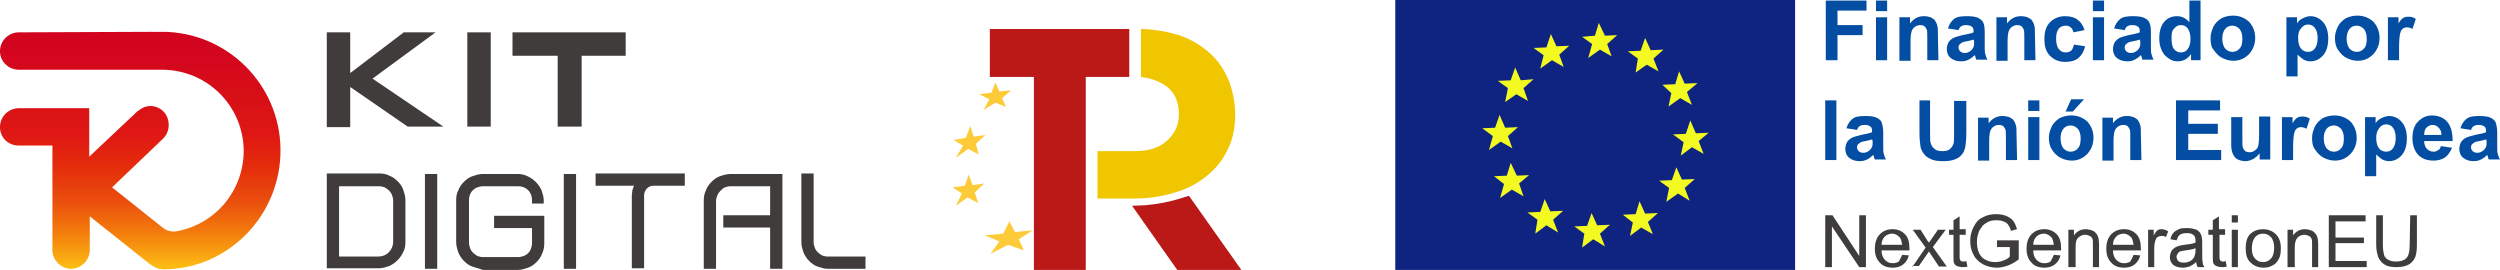 <svg xmlns="http://www.w3.org/2000/svg" xmlns:xlink="http://www.w3.org/1999/xlink" id="Capa_1" x="0px" y="0px" viewBox="0 0 448.3 48.4" style="enable-background:new 0 0 448.3 48.4;" xml:space="preserve"><style type="text/css">	.st0{fill-rule:evenodd;clip-rule:evenodd;fill:#FCCB37;}	.st1{fill-rule:evenodd;clip-rule:evenodd;fill:#BA1918;}	.st2{fill-rule:evenodd;clip-rule:evenodd;fill:#EFC600;}	.st3{fill:#403C3B;}	.st4{clip-path:url(#SVGID_1_);fill:url(#SVGID_2_);}	.st5{fill:#0E2480;}	.st6{fill:#F3FA22;}	.st7{fill:#034EA2;}	.st8{fill:#3F3C3D;}</style><g>	<g>		<path class="st0" d="M179.9,41.9l-3.3,0.3l2.6,1.1l-1.6,2.2l3.2-1.6l2.8,1l-0.9-2l2.5-1.6l-3.2,0.3l-1-1.9L179.9,41.9z"></path>		<path class="st0" d="M173,33.3l-2.2,0.3l1.7,1.1l-1.1,2.2l2.1-1.5l1.9,1l-0.6-1.9l1.7-1.6l-2.1,0.3l-0.7-1.9L173,33.3z"></path>		<path class="st0" d="M171.4,28.3l2.2-1.6l1.9,1l-0.5-1.9l1.7-1.6l-2.1,0.3l-0.6-1.9l-0.8,2.1l-2.2,0.4l1.7,1L171.4,28.3z"></path>		<path class="st0" d="M179.2,16.4l-0.7-1.6l-0.7,1.8l-2.2,0.3l1.8,0.9l-1,1.9l2.1-1.3l1.9,0.8l-0.7-1.6l1.6-1.4L179.2,16.4z"></path>		<path class="st1" d="M177.5,5.2v8.6h7.9v34.6h9.3V13.8h7.8V5.2H177.5z"></path>		<path class="st1" d="M213.2,35.1l-1.3,0.4c-2.1,0.7-4.3,1.1-6.5,1.3l-2.4,0.1l8.1,11.5h11.5L213.2,35.1z"></path>		<path class="st2" d="M220.2,14.1c-0.8-1.8-1.9-3.4-3.4-4.7s-3.3-2.4-5.4-3.1c-3.5-1.1-6.8-1.1-6.8-1.1c0,2.9,0,5.7,0,8.6   c1.5,0.2,3.1,0.6,4.6,1.7c1.4,1.1,2.2,2.7,2.2,4.9v0.1c0,1.9-0.7,3.4-2.1,4.7c-1.4,1.3-3.3,1.9-5.8,1.9h-6.7c0,2.8,0,5.6,0,8.5   h6.4c2.6,0,4.9-0.3,7.2-1c2.2-0.6,4.2-1.6,5.8-2.9c1.7-1.3,3-2.9,3.9-4.8c1-1.9,1.4-4.1,1.4-6.6v-0.1C221.4,18,221,16,220.2,14.1z   "></path>	</g>	<g>		<path class="st3" d="M72.7,43.4c0,0.6-0.1,1.3-0.4,1.8c-0.5,1.1-1.4,2-2.5,2.5c-0.6,0.2-1.2,0.4-1.8,0.4h-9.4v-17H68   c0.6,0,1.3,0.1,1.8,0.4c0.6,0.2,1.1,0.6,1.5,1s0.8,0.9,1,1.5s0.4,1.2,0.4,1.9V43.4L72.7,43.4z M60.8,46h7.1c1.4,0,2.5-1.1,2.6-2.5   l0,0V36c0-0.4-0.1-0.7-0.2-1c-0.1-0.3-0.3-0.6-0.5-0.8c-0.2-0.2-0.5-0.4-0.8-0.6c-0.3-0.1-0.7-0.2-1-0.2h-7.2L60.8,46z"></path>		<rect x="76.2" y="31.2" class="st3" width="2.2" height="17"></rect>		<path class="st3" d="M84.7,47.8c-0.6-0.2-1.1-0.6-1.5-1s-0.8-1-1-1.5c-0.2-0.6-0.4-1.2-0.4-1.9v-7.5c0-0.6,0.1-1.3,0.4-1.8   c0.2-0.6,0.6-1.1,1-1.5s0.9-0.8,1.5-1s1.2-0.4,1.8-0.4h6.3c0.6,0,1.2,0.1,1.8,0.4c1.1,0.5,2,1.4,2.5,2.5c0.2,0.6,0.4,1.2,0.4,1.8   v0.6h-2.1v-0.6c0-0.7-0.2-1.3-0.7-1.8s-1.1-0.7-1.8-0.7h-6.3c-0.4,0-0.7,0.1-1,0.2s-0.6,0.3-0.8,0.5c-0.5,0.5-0.7,1.1-0.7,1.8v7.6   c0,0.4,0.1,0.7,0.2,1c0.1,0.3,0.3,0.6,0.5,0.8c0.2,0.2,0.5,0.4,0.8,0.6c0.3,0.1,0.6,0.2,1,0.2h6.3c0.4,0,0.7-0.1,1-0.2   c0.6-0.2,1.1-0.7,1.3-1.3c0.1-0.3,0.2-0.6,0.2-1v-2.7h-6.8v-2.2h9v4.9c0,0.6-0.1,1.3-0.4,1.9c-0.2,0.6-0.6,1.1-1,1.5   s-0.9,0.8-1.5,1s-1.2,0.4-1.8,0.4h-6.3C86,48.2,85.3,48,84.7,47.8"></path>		<rect x="101.1" y="31.2" class="st3" width="2.2" height="17"></rect>		<path class="st3" d="M113.4,34.1c0.1-0.3,0.2-0.6,0.3-0.8h-6.9v-2.2h16v2.2h-5.6c-0.5,0-0.9,0.2-1.2,0.5s-0.5,0.8-0.5,1.2v13.1   h-2.2V35C113.3,34.7,113.4,34.4,113.4,34.1"></path>		<path class="st3" d="M128.4,48.2h-2.2V36c0-0.7,0.1-1.3,0.4-1.9c0.2-0.6,0.6-1.1,1-1.5s0.9-0.8,1.5-1s1.2-0.4,1.9-0.4h9.3v17h-2.2   v-7.4h-8.4v-2.2h8.4v-5.2H131c-0.4,0-0.7,0.1-1,0.2s-0.6,0.4-0.8,0.6c-0.5,0.5-0.8,1.2-0.8,1.9V48.2z"></path>		<path class="st3" d="M146.6,47.8c-0.6-0.2-1.1-0.6-1.5-1s-0.8-1-1-1.5c-0.2-0.6-0.4-1.2-0.4-1.9V31.1h2.2v12.3   c0,0.4,0.1,0.7,0.2,1c0.1,0.3,0.3,0.6,0.5,0.8c0.2,0.2,0.5,0.4,0.8,0.6c0.3,0.1,0.6,0.2,1,0.2h6.8v2.2h-6.8   C147.8,48.2,147.2,48,146.6,47.8"></path>		<polygon class="st3" points="58.6,5.8 62.8,5.8 62.8,13.1 72.4,5.8 78.1,5.8 66.8,14.1 79.5,22.7 73.1,22.7 62.8,15.6 62.8,22.8    58.6,22.8   "></polygon>		<rect x="83.8" y="5.8" class="st3" width="4.2" height="16.9"></rect>		<polygon class="st3" points="104.3,22.7 100,22.7 100,10 91.9,10 91.9,5.8 112.2,5.8 112.2,10 104.3,10   "></polygon>		<g>			<g>				<defs>					<path id="SVGID_4_" d="M3.4,5.8C1.6,5.8,0.1,7.2,0,9s1.3,3.4,3.2,3.5h0.1H29c8.1,0,14.6,6.4,14.7,14.5      c0,7.2-5.1,13.3-12.2,14.5c-0.7,0.1-1.5-0.1-2.1-0.5l-9.3-7.4l9.1-8.7c1.3-1.2,1.4-3.3,0.3-4.7c-1.2-1.4-3.2-1.6-4.6-0.4      c-0.1,0-0.1,0.1-0.2,0.1L16,28.1v-8.7H3.4c-1.8,0-3.3,1.4-3.4,3.2c-0.1,1.9,1.3,3.4,3.2,3.5h0.1h6.1v18.7      c0,1.8,1.4,3.3,3.2,3.4c1.8,0.1,3.4-1.4,3.5-3.2v-0.1v-6.1l10.7,8.5c0.2,0.1,0.4,0.3,0.6,0.4c0.6,0.4,1.2,0.6,1.9,0.6      c11.6,0,21.1-9.7,21-21.5C50.2,15.1,40.7,5.7,29,5.7L3.4,5.8L3.4,5.8z"></path>				</defs>				<clipPath id="SVGID_1_">					<use xlink:href="#SVGID_4_" style="overflow:visible;"></use>				</clipPath>									<linearGradient id="SVGID_2_" gradientUnits="userSpaceOnUse" x1="-1699.358" y1="1300.859" x2="-1698.674" y2="1300.859" gradientTransform="matrix(-0.182 67.287 -67.287 -0.182 87246.133 114583.758)">					<stop offset="0" style="stop-color:#CF001D"></stop>					<stop offset="0.19" style="stop-color:#D4071E"></stop>					<stop offset="0.34" style="stop-color:#D71016"></stop>					<stop offset="0.48" style="stop-color:#DF1714"></stop>					<stop offset="0.61" style="stop-color:#E52D0C"></stop>					<stop offset="0.74" style="stop-color:#EA4E0D"></stop>					<stop offset="0.86" style="stop-color:#F37A0C"></stop>					<stop offset="0.98" style="stop-color:#FBB113"></stop>					<stop offset="1" style="stop-color:#FBBE12"></stop>				</linearGradient>				<polygon class="st4" points="50.5,5.8 50.3,48.6 -0.3,48.4 -0.2,5.6     "></polygon>			</g>		</g>	</g>	<g>		<rect x="250.2" class="st5" width="71.7" height="48.4"></rect>		<path class="st6" d="M267.7,24.4l-1.9-1.4l2.3-0.1l0.8-2.3l1,2.3l2.3-0.1l-1.8,1.6l0.8,2.2l-2.1-1.2l-2.1,1.5L267.7,24.4z    M269.7,33l-1.8-1.4l2.3-0.1l0.7-2.3l1.1,2.3l2.2-0.1l-1.8,1.5l0.8,2.3l-2.1-1.2l-2.1,1.5L269.7,33z M275.7,39.4l-1.8-1.3l2.3-0.1   l0.8-2.3l1,2.2l2.3-0.1l-1.8,1.6l0.9,2.3l-2.1-1.3l-2,1.5L275.7,39.4z M284.1,41.9l-1.8-1.3l2.3-0.1l0.8-2.3l1,2.2l2.3-0.1   l-1.8,1.6l0.9,2.3l-2.1-1.3l-2,1.5L284.1,41.9z M292.8,39.9l-1.8-1.4l2.3-0.1l0.7-2.3l1,2.2l2.3-0.1l-1.8,1.6l0.9,2.2l-2.1-1.2   l-2,1.5L292.8,39.9z M299.3,33.7l-1.8-1.3l2.3-0.1l0.8-2.3l1,2.2l2.3-0.1l-1.8,1.6L303,36l-2.1-1.3l-2.1,1.5L299.3,33.7z    M301.9,25.5l-1.9-1.4l2.3-0.1l0.8-2.4l1,2.3l2.3-0.1l-1.8,1.5l0.9,2.3l-2.1-1.2l-2,1.5L301.9,25.5z M299.7,16.7l-0.5,2.4l2.1-1.5   l2.1,1.2l-0.9-2.3l1.9-1.6l-2.3,0.1l-1-2.2l-0.7,2.3l-2.3,0.1L299.7,16.7z M293.7,10.5l-1.8-1.3l2.3-0.1l0.8-2.3l1,2.2l2.3-0.1   l-1.8,1.6l0.9,2.3l-2.1-1.2l-2,1.4L293.7,10.5z M285.5,7.9l-1.8-1.3l2.3-0.2l0.7-2.3l1.1,2.3l2.2-0.1l-1.8,1.6l0.8,2.2l-2.1-1.2   l-2.1,1.5L285.5,7.9z M276.8,9.9L275,8.6l2.3-0.1l0.8-2.4l1,2.2l2.3-0.1l-1.8,1.6l0.8,2.2l-2.1-1.2l-2.1,1.5L276.8,9.9z    M270.4,15.8l-1.8-1.3l2.3-0.1l0.8-2.3l1,2.3l2.3-0.2l-1.8,1.6l0.8,2.3l-2.1-1.2l-2,1.4L270.4,15.8z"></path>		<polygon class="st7" points="327.4,10.8 327.4,0.1 334.7,0.1 334.7,1.9 329.5,1.9 329.5,4.5 334,4.5 334,6.3 329.5,6.3    329.5,10.8   "></polygon>		<path class="st7" d="M336.4,0.1h2V2h-2V0.1z M336.4,3.1h2v7.7h-2V3.1z"></path>		<path class="st7" d="M347.6,10.8h-2V6.9c0-0.8,0-1.4-0.1-1.6c-0.1-0.2-0.2-0.4-0.4-0.6c-0.2-0.1-0.4-0.2-0.7-0.2   c-0.4,0-0.7,0.1-1,0.3s-0.5,0.5-0.6,0.8s-0.2,0.9-0.2,1.8v3.5h-2V3.1h1.9v1.1c0.7-0.9,1.5-1.3,2.5-1.3c0.5,0,0.9,0.1,1.2,0.2   c0.4,0.2,0.7,0.4,0.8,0.6c0.2,0.3,0.3,0.5,0.4,0.9c0.1,0.3,0.1,0.8,0.1,1.4L347.6,10.8L347.6,10.8z"></path>		<path class="st7" d="M351.2,5.4l-1.9-0.3c0.2-0.7,0.6-1.3,1.1-1.7s1.3-0.5,2.3-0.5c0.9,0,1.6,0.1,2,0.3s0.8,0.5,0.9,0.8   c0.2,0.3,0.3,0.9,0.3,1.8v2.4c0,0.7,0,1.2,0.1,1.5s0.2,0.7,0.4,1h-2c-0.1-0.1-0.1-0.3-0.2-0.6c0-0.1-0.1-0.2-0.1-0.2   c-0.3,0.3-0.7,0.6-1.1,0.8c-0.4,0.2-0.8,0.3-1.3,0.3c-0.8,0-1.4-0.2-1.9-0.6c-0.5-0.4-0.7-1-0.7-1.6c0-0.4,0.1-0.8,0.3-1.2   c0.2-0.3,0.5-0.6,0.9-0.8s0.9-0.3,1.6-0.5c1-0.2,1.6-0.3,2-0.5V5.6c0-0.4-0.1-0.7-0.3-0.8c-0.2-0.2-0.6-0.3-1.1-0.3   c-0.4,0-0.6,0.1-0.8,0.2C351.5,4.8,351.3,5.1,351.2,5.4 M353.9,7.1c-0.3,0.1-0.7,0.2-1.2,0.3c-0.6,0.1-0.9,0.2-1.1,0.4   c-0.3,0.2-0.4,0.4-0.4,0.7s0.1,0.5,0.3,0.7s0.5,0.3,0.8,0.3c0.4,0,0.7-0.1,1.1-0.4c0.2-0.2,0.4-0.4,0.5-0.7c0.1-0.2,0.1-0.5,0.1-1   L353.9,7.1L353.9,7.1z"></path>		<path class="st7" d="M365,10.8h-2V6.9c0-0.8,0-1.4-0.1-1.6c-0.1-0.2-0.2-0.4-0.4-0.6c-0.2-0.1-0.4-0.2-0.7-0.2   c-0.4,0-0.7,0.1-1,0.3s-0.5,0.5-0.6,0.8S360,6.5,360,7.4v3.5h-2V3.1h1.9v1.1c0.7-0.9,1.5-1.3,2.5-1.3c0.5,0,0.9,0.1,1.2,0.2   c0.4,0.2,0.7,0.4,0.8,0.6c0.2,0.3,0.3,0.5,0.4,0.9c0.1,0.3,0.1,0.8,0.1,1.4L365,10.8L365,10.8z"></path>		<path class="st7" d="M373.8,5.4l-2,0.4c-0.1-0.4-0.2-0.7-0.5-0.9c-0.2-0.2-0.6-0.3-0.9-0.3c-0.5,0-0.9,0.2-1.2,0.5   c-0.3,0.4-0.5,0.9-0.5,1.8c0,0.9,0.2,1.6,0.5,1.9c0.3,0.4,0.7,0.6,1.2,0.6c0.4,0,0.7-0.1,1-0.3c0.2-0.2,0.4-0.6,0.5-1.1l2,0.3   c-0.2,0.9-0.6,1.6-1.2,2.1c-0.6,0.5-1.4,0.7-2.4,0.7c-1.1,0-2-0.4-2.7-1.1c-0.7-0.7-1-1.7-1-3s0.3-2.3,1-3s1.6-1.1,2.7-1.1   c0.9,0,1.7,0.2,2.2,0.6C373.1,3.9,373.5,4.5,373.8,5.4"></path>		<path class="st7" d="M375.3,0.1h2V2h-2V0.1z M375.3,3.1h2v7.7h-2V3.1z"></path>		<path class="st7" d="M381,5.4l-1.9-0.3c0.2-0.7,0.6-1.3,1.1-1.7s1.3-0.5,2.3-0.5c0.9,0,1.6,0.1,2,0.3s0.8,0.5,0.9,0.8   c0.2,0.3,0.3,0.9,0.3,1.8v2.4c0,0.7,0,1.2,0.1,1.5s0.2,0.7,0.4,1h-2c-0.1-0.1-0.1-0.3-0.2-0.6c0-0.1-0.1-0.2-0.1-0.2   c-0.3,0.3-0.7,0.6-1.1,0.8c-0.4,0.2-0.8,0.3-1.3,0.3c-0.8,0-1.4-0.2-1.9-0.6c-0.5-0.4-0.7-1-0.7-1.6c0-0.4,0.1-0.8,0.3-1.2   c0.2-0.3,0.5-0.6,0.9-0.8s0.9-0.3,1.6-0.5c1-0.2,1.6-0.3,2-0.5V5.6c0-0.4-0.1-0.7-0.3-0.8c-0.2-0.2-0.6-0.3-1.1-0.3   c-0.4,0-0.6,0.1-0.8,0.2C381.3,4.8,381.1,5.1,381,5.4 M383.7,7.1c-0.3,0.1-0.7,0.2-1.2,0.3c-0.6,0.1-0.9,0.2-1.1,0.4   C381.1,8,381,8.2,381,8.5s0.1,0.5,0.3,0.7s0.5,0.3,0.8,0.3c0.4,0,0.7-0.1,1.1-0.4c0.2-0.2,0.4-0.4,0.5-0.7c0.1-0.2,0.1-0.5,0.1-1   L383.7,7.1L383.7,7.1z"></path>		<path class="st7" d="M394.8,10.8h-1.9V9.7c-0.3,0.4-0.7,0.8-1.1,1c-0.4,0.2-0.9,0.3-1.3,0.3c-0.9,0-1.6-0.4-2.3-1.1   c-0.6-0.7-1-1.7-1-3s0.3-2.3,0.9-3c0.6-0.7,1.4-1,2.3-1c0.9,0,1.6,0.4,2.2,1.1V0.1h2v10.7H394.8z M389.4,6.8   c0,0.8,0.1,1.4,0.3,1.8c0.3,0.5,0.8,0.8,1.4,0.8c0.5,0,0.9-0.2,1.2-0.6c0.3-0.4,0.5-1,0.5-1.8c0-0.9-0.2-1.5-0.5-1.9   s-0.7-0.6-1.2-0.6s-0.9,0.2-1.2,0.6C389.5,5.4,389.4,6,389.4,6.8"></path>		<path class="st7" d="M396.4,6.8c0-0.7,0.2-1.3,0.5-2c0.3-0.6,0.8-1.1,1.4-1.5c0.6-0.3,1.3-0.5,2.1-0.5c1.2,0,2.1,0.4,2.9,1.1   c0.7,0.8,1.1,1.7,1.1,2.9s-0.4,2.1-1.1,2.9c-0.8,0.8-1.7,1.2-2.8,1.2c-0.7,0-1.4-0.2-2-0.5S397.4,9.6,397,9   C396.5,8.5,396.4,7.7,396.4,6.8 M398.5,6.9c0,0.8,0.2,1.4,0.5,1.8c0.4,0.4,0.8,0.6,1.3,0.6s1-0.2,1.3-0.6c0.4-0.4,0.5-1,0.5-1.8   s-0.2-1.3-0.5-1.7c-0.4-0.4-0.8-0.6-1.3-0.6s-1,0.2-1.3,0.6C398.7,5.6,398.5,6.2,398.5,6.9"></path>		<path class="st7" d="M410,3.1h1.9v1.1c0.2-0.4,0.6-0.7,1-0.9s0.9-0.4,1.4-0.4c0.9,0,1.7,0.4,2.3,1.1c0.6,0.7,0.9,1.7,0.9,2.9   c0,1.3-0.3,2.3-0.9,3c-0.6,0.7-1.4,1.1-2.3,1.1c-0.4,0-0.8-0.1-1.2-0.3c-0.3-0.2-0.7-0.5-1.1-0.9v3.9h-2L410,3.1L410,3.1z    M412.1,6.8c0,0.9,0.2,1.5,0.5,1.9s0.8,0.6,1.3,0.6s0.9-0.2,1.2-0.6c0.3-0.4,0.5-1,0.5-1.9c0-0.8-0.2-1.4-0.5-1.8   c-0.3-0.4-0.7-0.6-1.2-0.6S413,4.6,412.7,5C412.2,5.5,412.1,6.1,412.1,6.8"></path>		<path class="st7" d="M418.7,6.8c0-0.7,0.2-1.3,0.5-2c0.3-0.6,0.8-1.1,1.4-1.5c0.6-0.3,1.3-0.5,2.1-0.5c1.2,0,2.1,0.4,2.9,1.1   c0.7,0.8,1.1,1.7,1.1,2.9s-0.4,2.1-1.1,2.9c-0.8,0.8-1.7,1.2-2.8,1.2c-0.7,0-1.4-0.2-2-0.5s-1.1-0.8-1.5-1.4   C418.9,8.5,418.7,7.7,418.7,6.8 M420.8,6.9c0,0.8,0.2,1.4,0.5,1.8c0.4,0.4,0.8,0.6,1.3,0.6s1-0.2,1.3-0.6c0.4-0.4,0.5-1,0.5-1.8   s-0.2-1.3-0.5-1.7c-0.4-0.4-0.8-0.6-1.3-0.6s-1,0.2-1.3,0.6C421,5.6,420.8,6.2,420.8,6.9"></path>		<path class="st7" d="M430.2,10.8h-2V3.1h1.9v1.1c0.3-0.5,0.6-0.9,0.9-1c0.3-0.2,0.6-0.2,0.9-0.2c0.5,0,0.9,0.1,1.3,0.4l-0.6,1.8   c-0.3-0.2-0.7-0.3-1-0.3s-0.5,0.1-0.7,0.2c-0.2,0.2-0.4,0.4-0.5,0.9c-0.1,0.4-0.2,1.3-0.2,2.6L430.2,10.8L430.2,10.8z"></path>		<rect x="327.3" y="18" class="st7" width="2" height="10.7"></rect>		<path class="st7" d="M333,23.3l-1.9-0.3c0.2-0.7,0.6-1.3,1.1-1.7c0.5-0.4,1.3-0.5,2.3-0.5c0.9,0,1.6,0.1,2,0.3   c0.4,0.2,0.8,0.5,0.9,0.8s0.3,0.9,0.3,1.8v2.4c0,0.7,0,1.2,0.1,1.5s0.2,0.7,0.4,1h-2c-0.1-0.1-0.1-0.3-0.2-0.6   c0-0.1-0.1-0.2-0.1-0.2c-0.3,0.3-0.7,0.6-1.1,0.8c-0.4,0.2-0.8,0.3-1.3,0.3c-0.8,0-1.4-0.2-1.9-0.6s-0.7-1-0.7-1.6   c0-0.4,0.1-0.8,0.3-1.2c0.2-0.3,0.5-0.6,0.9-0.8c0.4-0.2,0.9-0.3,1.6-0.5c1-0.2,1.6-0.3,2-0.5v-0.2c0-0.4-0.1-0.7-0.3-0.8   c-0.2-0.2-0.6-0.3-1.1-0.3c-0.4,0-0.6,0.1-0.8,0.2C333.3,22.7,333.1,23,333,23.3 M335.7,25c-0.3,0.1-0.7,0.2-1.2,0.3   c-0.6,0.1-0.9,0.2-1.1,0.4c-0.3,0.2-0.4,0.4-0.4,0.7c0,0.3,0.1,0.5,0.3,0.7s0.5,0.3,0.8,0.3c0.4,0,0.7-0.1,1.1-0.4   c0.2-0.2,0.4-0.4,0.5-0.7c0.1-0.2,0.1-0.5,0.1-1L335.7,25L335.7,25z"></path>		<path class="st7" d="M343.9,18h2.2v5.8c0,0.9,0,1.5,0.1,1.8c0.1,0.4,0.3,0.8,0.7,1.1c0.3,0.3,0.8,0.4,1.4,0.4   c0.6,0,1.1-0.1,1.4-0.4c0.3-0.3,0.5-0.6,0.6-0.9c0.1-0.4,0.1-1,0.1-1.8v-5.9h2.2v5.6c0,1.3-0.1,2.2-0.2,2.7   c-0.1,0.5-0.3,1-0.6,1.3c-0.3,0.4-0.7,0.7-1.3,0.9c-0.5,0.2-1.2,0.3-2,0.3c-1,0-1.8-0.1-2.3-0.4c-0.5-0.2-0.9-0.5-1.2-0.9   s-0.5-0.8-0.6-1.2c-0.1-0.6-0.2-1.5-0.2-2.7V18H343.9z"></path>		<path class="st7" d="M361.7,28.7h-2v-3.9c0-0.8,0-1.4-0.1-1.6s-0.2-0.4-0.4-0.6c-0.2-0.1-0.4-0.2-0.7-0.2c-0.4,0-0.7,0.1-1,0.3   c-0.3,0.2-0.5,0.5-0.6,0.8s-0.2,0.9-0.2,1.8v3.5h-2v-7.7h1.9v1c0.7-0.9,1.5-1.3,2.5-1.3c0.5,0,0.9,0.1,1.2,0.2   c0.4,0.2,0.7,0.4,0.8,0.6c0.2,0.3,0.3,0.5,0.4,0.9c0.1,0.3,0.1,0.8,0.1,1.4L361.7,28.7L361.7,28.7z"></path>		<path class="st7" d="M363.7,18h2v1.9h-2V18z M363.7,21h2v7.7h-2V21z"></path>		<path class="st7" d="M367.4,24.7c0-0.7,0.2-1.3,0.5-2c0.3-0.6,0.8-1.1,1.4-1.5c0.6-0.3,1.3-0.5,2.1-0.5c1.2,0,2.1,0.4,2.9,1.1   c0.7,0.8,1.1,1.7,1.1,2.9c0,1.2-0.4,2.1-1.1,2.9c-0.8,0.8-1.7,1.2-2.8,1.2c-0.7,0-1.4-0.2-2-0.5s-1.1-0.8-1.5-1.4   C367.6,26.3,367.4,25.6,367.4,24.7 M369.5,24.8c0,0.8,0.2,1.4,0.5,1.8c0.4,0.4,0.8,0.6,1.3,0.6s1-0.2,1.3-0.6   c0.4-0.4,0.5-1,0.5-1.8s-0.2-1.3-0.5-1.7c-0.4-0.4-0.8-0.6-1.3-0.6s-1,0.2-1.3,0.6S369.5,24,369.5,24.8 M370.4,20l1-2.2h2.3   l-2,2.2H370.4z"></path>		<path class="st7" d="M384,28.7h-2v-3.9c0-0.8,0-1.4-0.1-1.6s-0.2-0.4-0.4-0.6c-0.2-0.1-0.4-0.2-0.7-0.2c-0.4,0-0.7,0.1-1,0.3   c-0.3,0.2-0.5,0.5-0.6,0.8s-0.2,0.9-0.2,1.8v3.5h-2v-7.7h1.9v1c0.7-0.9,1.5-1.3,2.5-1.3c0.5,0,0.9,0.1,1.2,0.2   c0.4,0.2,0.7,0.4,0.8,0.6c0.2,0.3,0.3,0.5,0.4,0.9c0.1,0.3,0.1,0.8,0.1,1.4L384,28.7L384,28.7z"></path>		<polygon class="st7" points="390.2,28.7 390.2,18 398.1,18 398.1,19.8 392.4,19.8 392.4,22.2 397.7,22.2 397.7,24 392.4,24    392.4,26.9 398.3,26.9 398.3,28.7   "></polygon>		<path class="st7" d="M405.2,28.7v-1.2c-0.3,0.4-0.7,0.7-1.1,1c-0.5,0.2-0.9,0.4-1.4,0.4s-1-0.1-1.4-0.3c-0.4-0.2-0.7-0.5-0.9-1   c-0.2-0.4-0.3-1-0.3-1.7V21h2v3.5c0,1.1,0,1.8,0.1,2s0.2,0.4,0.4,0.6c0.2,0.1,0.4,0.2,0.8,0.2c0.3,0,0.7-0.1,0.9-0.3   c0.3-0.2,0.5-0.4,0.6-0.7c0.1-0.3,0.2-1,0.2-2.1v-3.3h2v7.7h-1.9V28.7z"></path>		<path class="st7" d="M411.2,28.7h-2V21h1.9v1.1c0.3-0.5,0.6-0.9,0.9-1c0.3-0.2,0.6-0.2,0.9-0.2c0.5,0,0.9,0.1,1.3,0.4l-0.6,1.8   c-0.3-0.2-0.7-0.3-1-0.3s-0.5,0.1-0.7,0.2c-0.2,0.2-0.4,0.4-0.5,0.9c-0.1,0.4-0.2,1.3-0.2,2.6L411.2,28.7L411.2,28.7z"></path>		<path class="st7" d="M414.6,24.7c0-0.7,0.2-1.3,0.5-2c0.3-0.6,0.8-1.1,1.4-1.5c0.6-0.3,1.3-0.5,2.1-0.5c1.2,0,2.1,0.4,2.9,1.1   c0.7,0.8,1.1,1.7,1.1,2.9c0,1.2-0.4,2.1-1.1,2.9c-0.8,0.8-1.7,1.2-2.8,1.2c-0.7,0-1.4-0.2-2-0.5s-1.1-0.8-1.5-1.4   C414.7,26.3,414.6,25.6,414.6,24.7 M416.7,24.8c0,0.8,0.2,1.4,0.5,1.8c0.4,0.4,0.8,0.6,1.3,0.6s1-0.2,1.3-0.6   c0.4-0.4,0.5-1,0.5-1.8s-0.2-1.3-0.5-1.7c-0.4-0.4-0.8-0.6-1.3-0.6s-1,0.2-1.3,0.6S416.7,24,416.7,24.8"></path>		<path class="st7" d="M424.1,21h1.9v1.1c0.2-0.4,0.6-0.7,1-0.9c0.4-0.2,0.9-0.4,1.4-0.4c0.9,0,1.7,0.4,2.3,1.1s0.9,1.7,0.9,2.9   c0,1.3-0.3,2.3-0.9,3c-0.6,0.7-1.4,1.1-2.3,1.1c-0.4,0-0.8-0.1-1.2-0.3c-0.3-0.2-0.7-0.5-1.1-0.9v3.9h-2L424.1,21L424.1,21z    M426.1,24.7c0,0.9,0.2,1.5,0.5,1.9s0.8,0.6,1.3,0.6s0.9-0.2,1.2-0.6s0.5-1,0.5-1.9c0-0.8-0.2-1.4-0.5-1.8s-0.7-0.6-1.2-0.6   s-0.9,0.2-1.2,0.6C426.3,23.4,426.1,23.9,426.1,24.7"></path>		<path class="st7" d="M437.7,26.2l2,0.3c-0.3,0.7-0.7,1.3-1.2,1.7c-0.6,0.4-1.3,0.6-2.1,0.6c-1.3,0-2.3-0.4-3-1.3   c-0.5-0.7-0.8-1.6-0.8-2.7c0-1.3,0.3-2.3,1-3s1.5-1.1,2.5-1.1c1.1,0,2.1,0.4,2.7,1.1c0.7,0.8,1,1.9,1,3.5h-5.1   c0,0.6,0.2,1.1,0.5,1.4s0.7,0.5,1.2,0.5c0.3,0,0.6-0.1,0.8-0.3C437.4,26.9,437.6,26.6,437.7,26.2 M437.8,24.2c0-0.6-0.2-1-0.5-1.3   s-0.6-0.5-1.1-0.5c-0.4,0-0.8,0.2-1.1,0.5s-0.4,0.8-0.4,1.3H437.8z"></path>		<path class="st7" d="M443.1,23.3l-1.9-0.3c0.2-0.7,0.6-1.3,1.1-1.7s1.3-0.5,2.3-0.5c0.9,0,1.6,0.1,2,0.3c0.4,0.2,0.8,0.5,0.9,0.8   s0.3,0.9,0.3,1.8v2.4c0,0.7,0,1.2,0.1,1.5s0.2,0.7,0.4,1h-2c-0.1-0.1-0.1-0.3-0.2-0.6c0-0.1-0.1-0.2-0.1-0.2   c-0.3,0.3-0.7,0.6-1.1,0.8c-0.4,0.2-0.8,0.3-1.3,0.3c-0.8,0-1.4-0.2-1.9-0.6s-0.7-1-0.7-1.6c0-0.4,0.1-0.8,0.3-1.2   c0.2-0.3,0.5-0.6,0.9-0.8c0.4-0.2,0.9-0.3,1.6-0.5c1-0.2,1.6-0.3,2-0.5v-0.2c0-0.4-0.1-0.7-0.3-0.8c-0.2-0.2-0.6-0.3-1.1-0.3   c-0.4,0-0.6,0.1-0.8,0.2C443.4,22.7,443.2,23,443.1,23.3 M445.8,25c-0.3,0.1-0.7,0.2-1.2,0.3c-0.6,0.1-0.9,0.2-1.1,0.4   c-0.3,0.2-0.4,0.4-0.4,0.7c0,0.3,0.1,0.5,0.3,0.7s0.5,0.3,0.8,0.3c0.4,0,0.7-0.1,1.1-0.4c0.2-0.2,0.4-0.4,0.5-0.7   c0.1-0.2,0.1-0.5,0.1-1L445.8,25L445.8,25z"></path>		<polygon class="st8" points="327.3,47.9 327.3,38.6 328.6,38.6 333.4,45.9 333.4,38.6 334.6,38.6 334.6,47.9 333.4,47.9    328.5,40.6 328.5,47.9   "></polygon>		<path class="st8" d="M341.1,45.7l1.2,0.1c-0.2,0.7-0.5,1.2-1,1.6s-1.1,0.6-1.9,0.6c-1,0-1.8-0.3-2.3-0.9c-0.6-0.6-0.9-1.4-0.9-2.5   s0.3-2,0.9-2.6c0.6-0.6,1.3-0.9,2.3-0.9c0.9,0,1.6,0.3,2.2,0.9c0.6,0.6,0.8,1.5,0.8,2.6c0,0.1,0,0.2,0,0.3h-5   c0,0.7,0.2,1.3,0.6,1.7c0.4,0.4,0.8,0.6,1.4,0.6c0.4,0,0.8-0.1,1.1-0.3C340.7,46.5,340.9,46.2,341.1,45.7 M337.4,43.9h3.7   c-0.1-0.6-0.2-1-0.4-1.3c-0.4-0.4-0.8-0.7-1.4-0.7c-0.5,0-1,0.2-1.3,0.5C337.6,42.8,337.4,43.3,337.4,43.9"></path>		<path class="st8" d="M342.9,47.9l2.4-3.5l-2.3-3.2h1.4l1,1.6c0.2,0.3,0.3,0.5,0.5,0.7c0.2-0.3,0.4-0.5,0.5-0.7l1.1-1.6h1.4   l-2.3,3.1l2.5,3.5h-1.4l-1.4-2.1l-0.4-0.6l-1.8,2.6h-1.2V47.9z"></path>		<path class="st8" d="M352.6,46.8l0.2,1c-0.3,0.1-0.6,0.1-0.9,0.1c-0.4,0-0.7-0.1-1-0.2c-0.2-0.1-0.4-0.3-0.5-0.5s-0.1-0.7-0.1-1.3   v-3.8h-0.8v-0.9h0.8v-1.7l1.1-0.7v2.3h1.1v1h-1.1V46c0,0.3,0,0.5,0.1,0.6c0,0.1,0.1,0.2,0.2,0.2c0.1,0.1,0.2,0.1,0.4,0.1   C352.2,46.9,352.4,46.9,352.6,46.8"></path>		<path class="st8" d="M358.1,44.2v-1.1h3.9v3.4c-0.6,0.5-1.2,0.8-1.9,1.1c-0.6,0.2-1.3,0.4-2,0.4c-0.9,0-1.7-0.2-2.5-0.6   c-0.7-0.4-1.3-0.9-1.7-1.7c-0.4-0.7-0.6-1.6-0.6-2.5s0.2-1.7,0.6-2.5c0.4-0.8,0.9-1.4,1.6-1.7c0.7-0.4,1.5-0.6,2.4-0.6   c0.7,0,1.3,0.1,1.8,0.3c0.5,0.2,1,0.5,1.3,0.9s0.5,0.9,0.7,1.5l-1.1,0.3c-0.1-0.5-0.3-0.8-0.5-1.1c-0.2-0.3-0.5-0.5-0.9-0.6   c-0.4-0.2-0.8-0.2-1.3-0.2c-0.6,0-1,0.1-1.4,0.3c-0.4,0.2-0.7,0.4-1,0.7c-0.2,0.3-0.4,0.6-0.6,0.9c-0.2,0.6-0.4,1.2-0.4,1.9   c0,0.8,0.1,1.5,0.4,2.1c0.3,0.6,0.7,1,1.2,1.2c0.5,0.3,1.1,0.4,1.7,0.4c0.5,0,1-0.1,1.5-0.3c0.5-0.2,0.9-0.4,1.1-0.7v-1.7h-2.3   V44.2z"></path>		<path class="st8" d="M368.3,45.7l1.2,0.1c-0.2,0.7-0.5,1.2-1,1.6s-1.1,0.6-1.9,0.6c-1,0-1.8-0.3-2.3-0.9c-0.6-0.6-0.9-1.4-0.9-2.5   s0.3-2,0.9-2.6c0.6-0.6,1.3-0.9,2.3-0.9c0.9,0,1.6,0.3,2.2,0.9c0.6,0.6,0.8,1.5,0.8,2.6c0,0.1,0,0.2,0,0.3h-5   c0,0.7,0.2,1.3,0.6,1.7c0.4,0.4,0.8,0.6,1.4,0.6c0.4,0,0.8-0.1,1.1-0.3C367.9,46.5,368.1,46.2,368.3,45.7 M364.6,43.9h3.7   c-0.1-0.6-0.2-1-0.4-1.3c-0.4-0.4-0.8-0.7-1.4-0.7c-0.5,0-1,0.2-1.3,0.5C364.8,42.8,364.6,43.3,364.6,43.9"></path>		<path class="st8" d="M370.9,47.9v-6.7h1v1c0.5-0.7,1.2-1.1,2.1-1.1c0.4,0,0.8,0.1,1.1,0.2s0.6,0.3,0.8,0.6   c0.2,0.2,0.3,0.5,0.4,0.8c0,0.2,0.1,0.6,0.1,1.1v4.1h-1.1v-4.1c0-0.5,0-0.8-0.1-1s-0.2-0.4-0.5-0.5c-0.2-0.1-0.5-0.2-0.8-0.2   c-0.5,0-0.9,0.2-1.2,0.5c-0.4,0.3-0.5,0.9-0.5,1.7v3.6H370.9z"></path>		<path class="st8" d="M382.6,45.7l1.2,0.1c-0.2,0.7-0.5,1.2-1,1.6s-1.1,0.6-1.9,0.6c-1,0-1.8-0.3-2.3-0.9c-0.6-0.6-0.9-1.4-0.9-2.5   s0.3-2,0.9-2.6c0.6-0.6,1.3-0.9,2.3-0.9c0.9,0,1.6,0.3,2.2,0.9c0.6,0.6,0.8,1.5,0.8,2.6c0,0.1,0,0.2,0,0.3h-5   c0,0.7,0.2,1.3,0.6,1.7c0.4,0.4,0.8,0.6,1.4,0.6c0.4,0,0.8-0.1,1.1-0.3C382.2,46.5,382.4,46.2,382.6,45.7 M378.9,43.9h3.7   c-0.1-0.6-0.2-1-0.4-1.3c-0.4-0.4-0.8-0.7-1.4-0.7c-0.5,0-1,0.2-1.3,0.5C379.1,42.8,378.9,43.3,378.9,43.9"></path>		<path class="st8" d="M385.2,47.9v-6.7h1v1c0.3-0.5,0.5-0.8,0.7-0.9c0.2-0.2,0.5-0.2,0.7-0.2c0.4,0,0.8,0.1,1.2,0.4l-0.4,1   c-0.3-0.2-0.6-0.2-0.8-0.2s-0.5,0.1-0.7,0.2s-0.3,0.4-0.4,0.6c-0.1,0.4-0.2,0.8-0.2,1.3v3.5C386.3,47.9,385.2,47.9,385.2,47.9z"></path>		<path class="st8" d="M393.8,47c-0.4,0.4-0.8,0.6-1.2,0.8c-0.4,0.1-0.8,0.2-1.2,0.2c-0.7,0-1.3-0.2-1.7-0.5   c-0.4-0.4-0.6-0.8-0.6-1.4c0-0.3,0.1-0.6,0.2-0.9c0.1-0.3,0.3-0.5,0.6-0.7c0.2-0.2,0.5-0.3,0.8-0.4c0.2-0.1,0.6-0.1,1-0.2   c0.9-0.1,1.6-0.2,2-0.4c0-0.2,0-0.3,0-0.3c0-0.5-0.1-0.8-0.3-1c-0.3-0.3-0.7-0.4-1.3-0.4c-0.5,0-0.9,0.1-1.2,0.3s-0.4,0.5-0.6,1   l-1.1-0.2c0.1-0.5,0.3-0.9,0.5-1.1c0.2-0.3,0.6-0.5,1-0.7s0.9-0.2,1.5-0.2s1,0.1,1.4,0.2s0.6,0.3,0.8,0.5s0.3,0.5,0.4,0.8   c0,0.2,0.1,0.5,0.1,1v1.7c0,1.1,0,1.7,0.1,2c0,0.3,0.1,0.5,0.3,0.8h-1.2C393.9,47.6,393.9,47.4,393.8,47 M393.7,44.5   c-0.4,0.2-1,0.3-1.8,0.4c-0.5,0.1-0.8,0.1-1,0.2s-0.3,0.2-0.4,0.4c-0.1,0.2-0.2,0.3-0.2,0.5c0,0.3,0.1,0.6,0.3,0.8   c0.2,0.2,0.6,0.3,1,0.3s0.8-0.1,1.2-0.3c0.3-0.2,0.6-0.5,0.7-0.8c0.1-0.3,0.2-0.6,0.2-1.1V44.5z"></path>		<path class="st8" d="M399.1,46.8l0.2,1c-0.3,0.1-0.6,0.1-0.9,0.1c-0.4,0-0.7-0.1-1-0.2c-0.2-0.1-0.4-0.3-0.5-0.5s-0.1-0.7-0.1-1.3   v-3.8H396v-0.9h0.8v-1.7l1.1-0.7v2.3h1.1v1h-1V46c0,0.3,0,0.5,0.1,0.6c0,0.1,0.1,0.2,0.2,0.2c0.1,0.1,0.2,0.1,0.4,0.1   C398.7,46.9,398.9,46.9,399.1,46.8"></path>		<path class="st8" d="M400.2,38.6h1.1v1.3h-1.1V38.6z M400.2,41.2h1.1v6.7h-1.1V41.2z"></path>		<path class="st8" d="M402.7,44.5c0-1.2,0.3-2.2,1-2.7c0.6-0.5,1.3-0.7,2.1-0.7c0.9,0,1.7,0.3,2.3,0.9s0.9,1.4,0.9,2.5   c0,0.9-0.1,1.5-0.4,2c-0.3,0.5-0.6,0.9-1.1,1.1c-0.5,0.3-1,0.4-1.6,0.4c-0.9,0-1.7-0.3-2.3-0.9C402.9,46.5,402.7,45.6,402.7,44.5    M403.8,44.5c0,0.9,0.2,1.5,0.6,1.9c0.4,0.4,0.8,0.6,1.4,0.6c0.6,0,1-0.2,1.4-0.6s0.6-1.1,0.6-2c0-0.8-0.2-1.5-0.6-1.9   c-0.4-0.4-0.8-0.6-1.4-0.6c-0.6,0-1,0.2-1.4,0.6C404,43,403.8,43.7,403.8,44.5"></path>		<path class="st8" d="M410.2,47.9v-6.7h1v1c0.5-0.7,1.2-1.1,2.1-1.1c0.4,0,0.8,0.1,1.1,0.2s0.6,0.3,0.8,0.6   c0.2,0.2,0.3,0.5,0.4,0.8c0,0.2,0.1,0.6,0.1,1.1v4.1h-1.1v-4.1c0-0.5,0-0.8-0.1-1s-0.2-0.4-0.5-0.5c-0.2-0.1-0.5-0.2-0.8-0.2   c-0.5,0-0.9,0.2-1.2,0.5s-0.5,0.9-0.5,1.7v3.6H410.2z"></path>		<polygon class="st8" points="417.6,47.9 417.6,38.6 424.2,38.6 424.2,39.7 418.8,39.7 418.8,42.6 423.9,42.6 423.9,43.6    418.8,43.6 418.8,46.8 424.4,46.8 424.4,47.9   "></polygon>		<path class="st8" d="M432.2,38.6h1.2v5.3c0,0.9-0.1,1.7-0.3,2.2s-0.6,1-1.1,1.3s-1.3,0.5-2.2,0.5s-1.6-0.1-2.1-0.4   s-0.9-0.7-1.2-1.3c-0.2-0.6-0.4-1.3-0.4-2.3v-5.3h1.2v5.3c0,0.8,0.1,1.4,0.2,1.8c0.1,0.4,0.4,0.7,0.8,0.9s0.8,0.3,1.3,0.3   c0.9,0,1.5-0.2,1.9-0.6s0.6-1.2,0.6-2.3L432.2,38.6L432.2,38.6z"></path>	</g></g></svg>